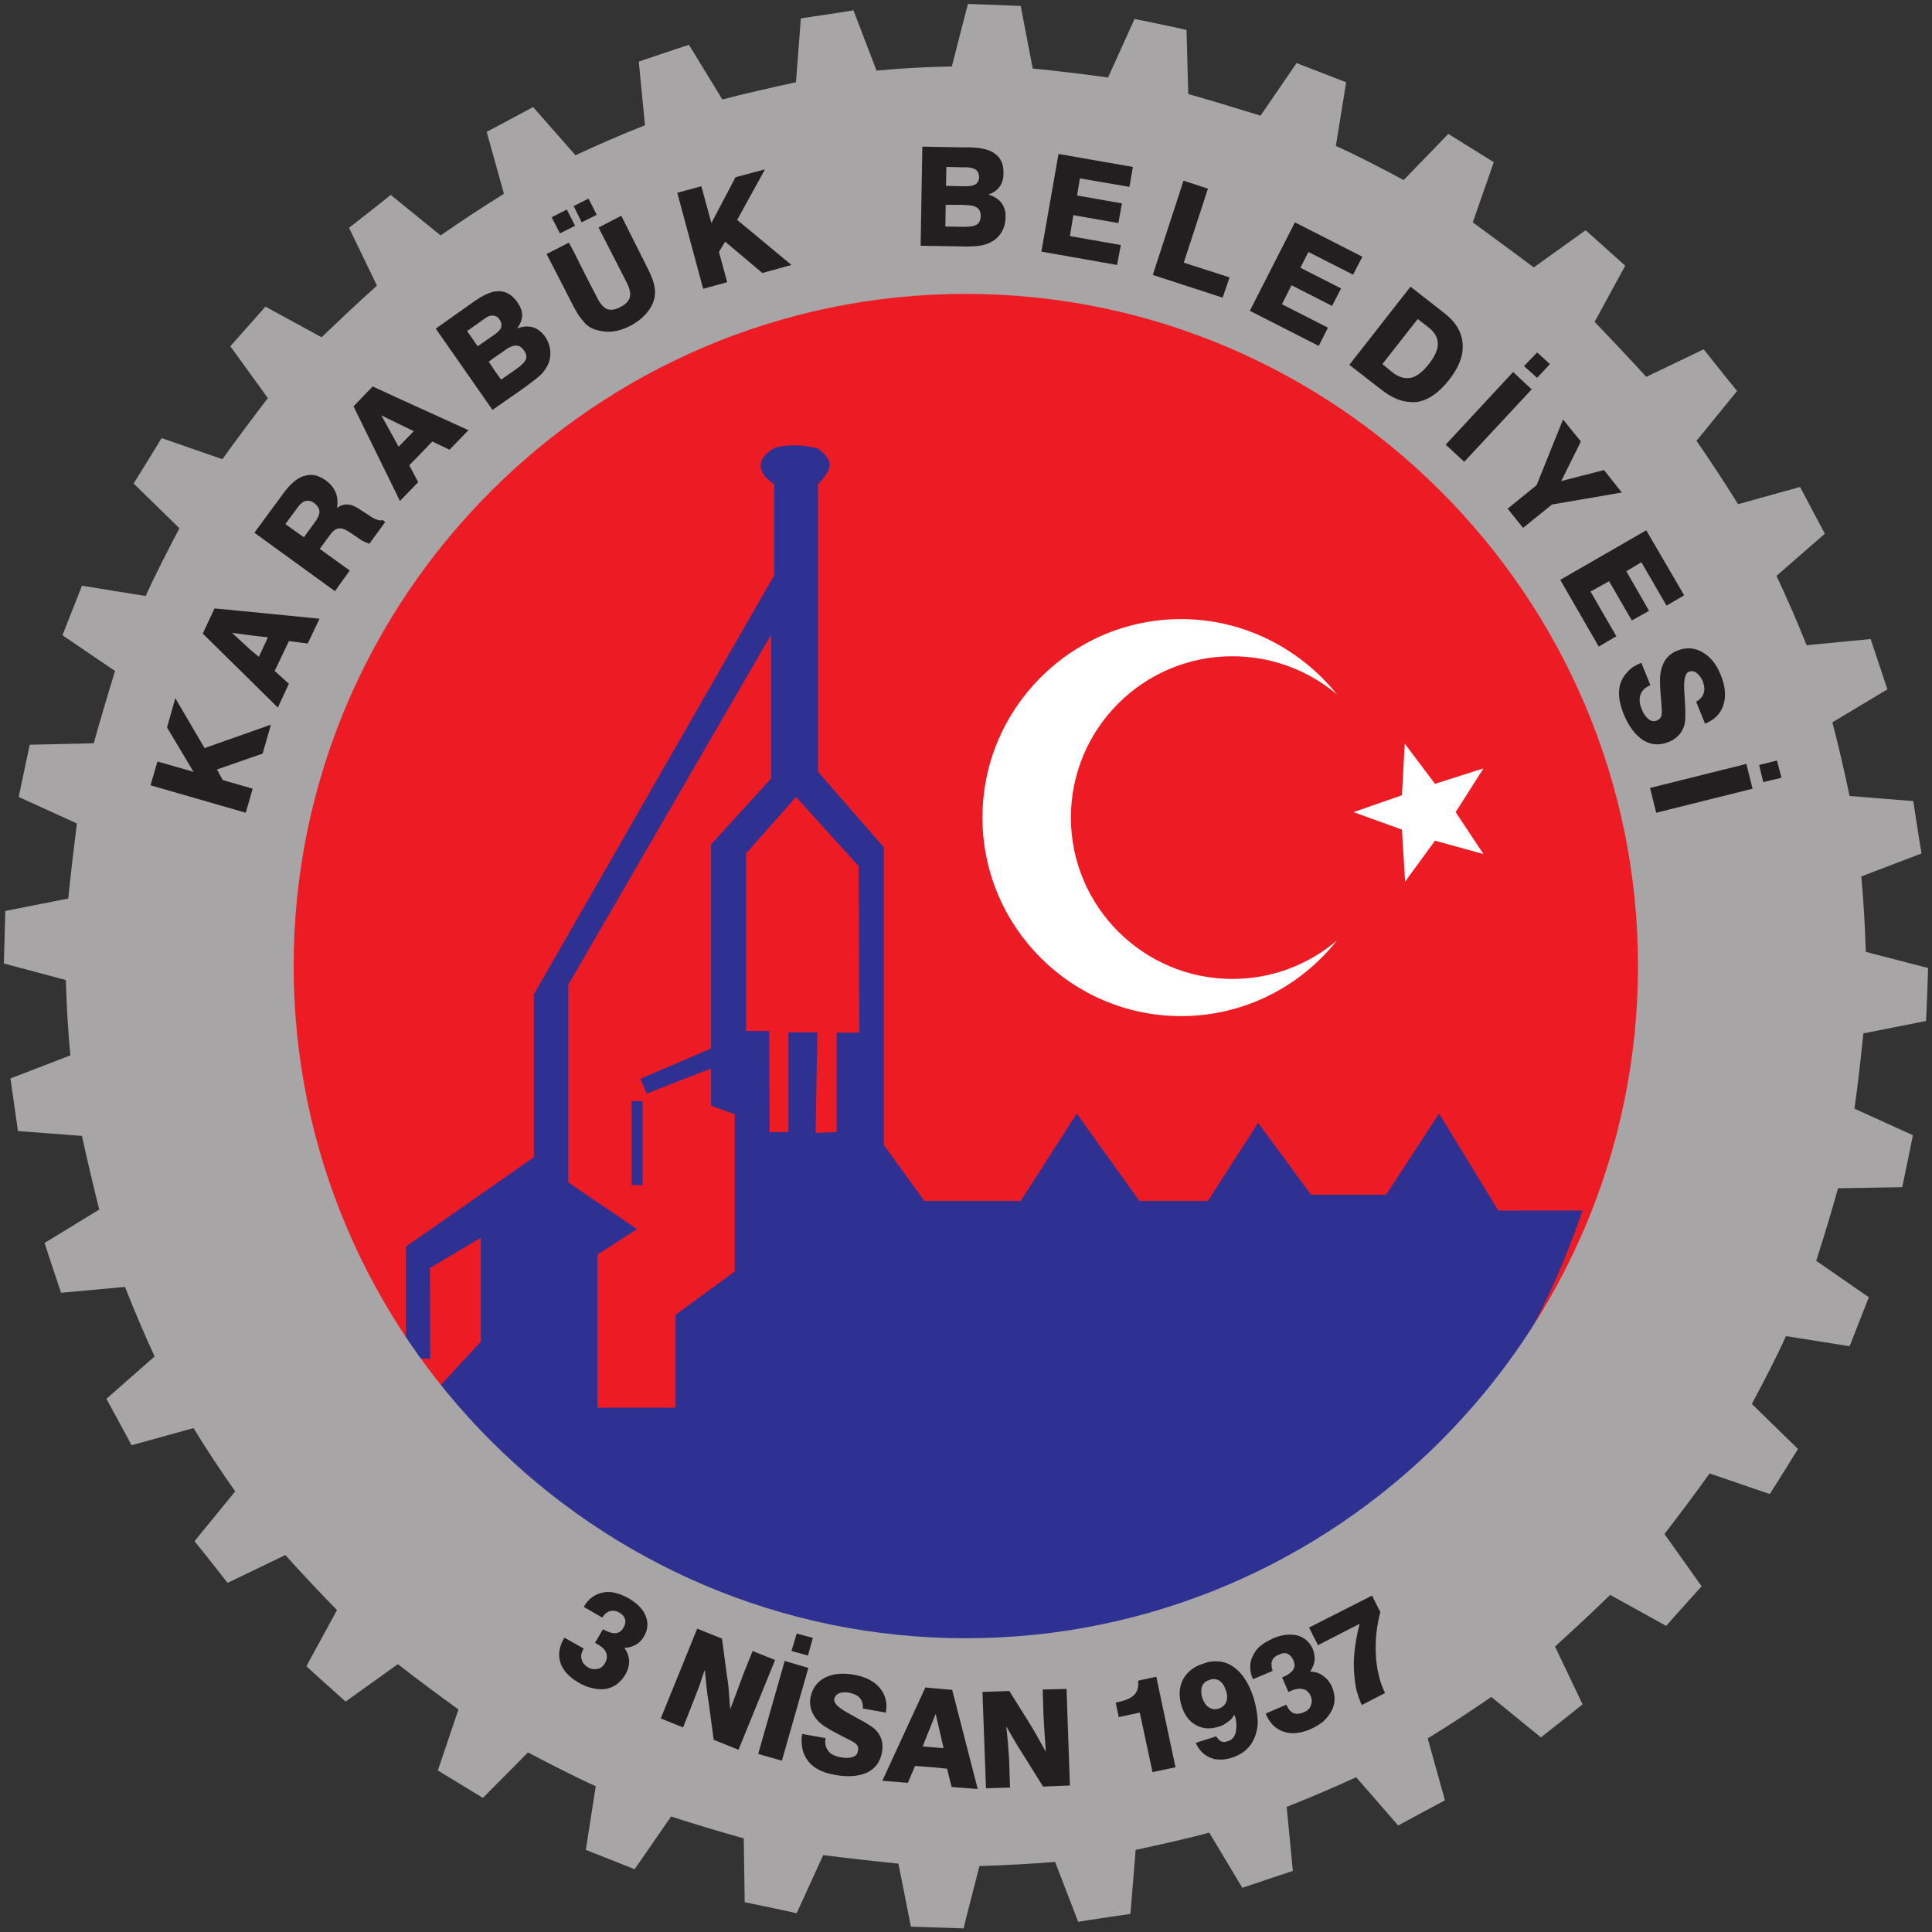 <?xml version="1.0" encoding="UTF-8" standalone="no"?>
<svg
   xmlns:svg="http://www.w3.org/2000/svg"
   xmlns="http://www.w3.org/2000/svg"
   version="1.1"
   width="496.969"
   height="497.032"
   id="svg3109">
  <rect width="100%" height="100%" fill="#333333" stroke="none"/>
  <defs
     id="defs3111" />
  <g
     transform="translate(-123.516,-337.275)"
     id="layer1">
    <path
       d="m 373.234,381.556 c -111.433,0 -202.344,90.973 -202.344,202.406 0,111.523 90.91,202.438 202.344,202.438 111.523,0 202.438,-90.914 202.438,-202.438 0,-111.433 -90.914,-202.406 -202.438,-202.406 z"
       id="path16"
       style="fill:#ed1c24;fill-opacity:1;fill-rule:evenodd;stroke:none" />
    <path
       d="m 227.904,686.55 0,-28.59 32.925,-23.01 0,-41.868 61.87,-107.893 c 0,-6.107 0,-17.258 0,-23.365 -4.425,-2.746 -4.957,-6.552 0.177,-9.385 3.451,-0.972 7.524,-0.707 10.977,0.177 4.07,3.011 4.07,5.045 0.087,9.208 l 0,73.993 16.906,19.382 0,76.562 10.444,14.427 24.782,0 14.427,-22.48 16.109,22.48 17.613,0 12.923,-20.092 13.63,18.5 19.295,0 13.63,-20.889 15.225,24.959 21.686,0 C 510.43,707.084 470.776,751.341 388.462,764.617 325.62,763.732 272.691,744.17 235.163,695.401 l 12.039,-13.011 0,-26.731 -13.101,7.791 0.09,23.368 -6.287,-0.268"
       id="path18"
       style="fill:#2e3192;fill-opacity:1;fill-rule:evenodd;stroke:none" />
    <path
       d="m 269.682,641.409 17.7,12.039 -10.177,6.549 0,39.387 20.092,0 0,-23.897 15.222,-11.152 0,-40.451 -6.104,-2.211 0,-9.56 -16.554,6.462 -1.591,-3.805 18.145,-7.788 0,-52.487 15.486,-16.993 0,-36.998 -52.22,90.105 0,50.803"
       id="path20"
       style="fill:#ed1c24;fill-opacity:1;fill-rule:evenodd;stroke:none" />
    <path
       d="m 315.443,602.468 5.929,0 0.087,26.018 4.867,0 0,-25.666 7.436,0 -0.442,25.844 5.4,-0.177 0,-25.576 5.839,0 -0.175,-42.84 -16.109,-17.791 -12.833,14.515 0,45.674"
       id="path22"
       style="fill:#ed1c24;fill-opacity:1;fill-rule:evenodd;stroke:none" />
    <path
       d="m 285.969,642.119 2.832,0 0,-21.597 -2.832,0 0,21.597 z"
       id="path24"
       style="fill:#2e3192;fill-opacity:1;fill-rule:evenodd;stroke:none" />
    <path
       d="m 427.328,496.525 c -28.148,0 -51.094,22.918 -51.094,51.062 0,28.148 22.946,51.062 51.094,51.062 16.196,0 30.708,-7.607 40.094,-19.469 -7.259,6.197 -16.639,9.906 -26.906,9.906 -22.923,0 -41.531,-18.665 -41.531,-41.5 0,-22.923 18.609,-41.5 41.531,-41.5 10.267,0 19.647,3.706 26.906,9.812 -9.385,-11.684 -23.897,-19.375 -40.094,-19.375 z m 57.531,32.031 -0.719,13.281 -12.469,4.344 12.469,4.5 0.812,13.375 7.688,-10.531 12.469,3.438 -7.156,-10.781 7.156,-11.25 -12.469,3.969 -7.781,-10.344 z"
       id="path26"
       style="fill:#ffffff;fill-opacity:1;fill-rule:evenodd;stroke:none" />
    <path
       d="m 372.516,338.275 -0.594,2.188 -3.562,13.906 c -6.287,0.09 -13.969,0.53 -19.281,1.062 l -0.094,0 -5.938,-15.5 c -2.391,0.439 -13.531,2.062 -13.531,2.062 l -1.25,16.438 c -6.197,1.327 -13.625,3.023 -18.938,4.438 l -8.594,-14.062 c -2.301,0.71 -12.906,4.312 -12.906,4.312 l 1.594,16.375 c -5.842,2.304 -13.008,5.417 -17.875,7.719 l -10.906,-12.406 c -2.037,1.149 -11.938,6.375 -11.938,6.375 l 4.438,15.938 c -5.4,3.363 -11.766,7.533 -16.281,10.719 l -12.844,-10.438 c -1.859,1.591 -10.719,8.469 -10.719,8.469 l 7.187,14.875 c -4.693,4.16 -10.357,9.563 -14.25,13.281 l -14.438,-7.875 c -1.594,1.772 -9.031,10.188 -9.031,10.188 l 9.656,13.344 c -3.896,5.048 -8.502,11.26 -11.688,15.688 l -0.094,0 -15.563,-5.406 c -1.239,2.124 -7.188,11.688 -7.188,11.688 l 11.781,11.5 c -2.921,5.574 -6.474,12.48 -8.688,17.438 l -16.375,-2.656 c -0.887,2.301 -5.031,12.75 -5.031,12.75 l 13.531,9.188 c -1.859,6.019 -4.052,13.459 -5.469,18.594 l -16.469,0.375 c -0.53,2.389 -2.844,13.438 -2.844,13.438 l 14.969,6.812 c -0.797,6.284 -1.686,13.916 -2.219,19.312 l -16.187,3.188 c -0.087,2.476 -0.375,13.531 -0.375,13.531 l 15.937,4.25 c 0.175,6.284 0.624,13.972 1.156,19.281 l 0,0.094 -15.406,5.938 c 0.355,2.391 1.937,13.531 1.937,13.531 l 16.469,1.25 c 1.327,6.197 3.108,13.625 4.438,18.938 l -14.062,8.594 c 0.707,2.301 4.25,12.813 4.25,12.813 l 16.438,-1.5 c 2.301,5.842 5.321,13.008 7.625,17.875 l -12.406,10.906 c 1.152,2.036 6.469,11.938 6.469,11.938 l 15.938,-4.406 c 3.276,5.4 7.533,11.769 10.719,16.281 l -10.469,12.812 c 1.591,1.856 8.5,10.719 8.5,10.719 l 14.875,-7.156 c 4.16,4.69 9.563,10.351 13.281,14.156 l -7.875,14.437 c 1.772,1.682 10.094,9.094 10.094,9.094 l 13.437,-9.625 c 4.955,3.896 11.169,8.471 15.594,11.656 l -5.312,15.688 c 2.034,1.239 11.594,7.062 11.594,7.062 l 11.594,-11.687 c 5.577,2.921 12.48,6.474 17.438,8.687 l -2.562,16.375 c 2.214,0.884 12.562,4.969 12.562,4.969 l 9.375,-13.562 c 5.932,1.949 13.459,4.18 18.594,5.594 l 0.094,0 0.25,16.469 c 2.389,0.442 13.375,2.812 13.375,2.812 l 6.813,-14.938 c 6.284,0.797 13.885,1.655 19.375,2.188 l 0,0.094 3.188,16.125 c 2.479,0.087 13.562,0.438 13.562,0.438 l 0.531,-2.219 3.531,-13.812 c 6.371,-0.175 14.069,-0.618 19.469,-1.062 l 5.938,15.406 c 2.389,-0.442 13.438,-2.031 13.438,-2.031 l 1.344,-16.469 c 6.197,-1.329 13.715,-3.023 18.938,-4.437 l 8.5,14.187 c 2.304,-0.797 13,-4.344 13,-4.344 l -1.594,-16.469 c 5.842,-2.301 12.92,-5.324 17.875,-7.625 l 10.812,12.406 c 2.211,-1.239 12.031,-6.469 12.031,-6.469 l -4.438,-15.937 c 5.4,-3.276 11.797,-7.527 16.312,-10.625 l 0,-0.063 12.812,10.438 c 1.946,-1.504 10.719,-8.5 10.719,-8.5 l -7.094,-14.875 c 4.603,-4.16 10.295,-9.473 14.188,-13.281 l 14.406,7.969 c 1.594,-1.859 9.125,-10.187 9.125,-10.187 l -9.562,-13.438 c 3.805,-4.957 8.498,-11.169 11.594,-15.594 l 15.5,5.312 c 1.329,-2.034 7.25,-11.594 7.25,-11.594 l -11.875,-11.594 c 3.011,-5.577 6.57,-12.48 8.781,-17.438 l 16.375,2.594 c 0.884,-2.214 4.938,-12.594 4.938,-12.594 l -13.531,-9.375 c 1.946,-6.019 4.18,-13.459 5.594,-18.594 l 0,-0.062 16.531,-0.281 c 0.532,-2.389 2.75,-13.375 2.75,-13.375 l -15.031,-6.813 c 0.887,-6.284 1.749,-13.975 2.281,-19.375 l 16.125,-3.188 c 0.177,-2.479 0.531,-13.625 0.531,-13.625 l -16.031,-4.156 c -0.177,-6.284 -0.624,-14.009 -1.156,-19.406 l 15.5,-5.906 c -0.442,-2.389 -2.125,-13.469 -2.125,-13.469 l -16.375,-1.312 c -1.329,-6.197 -3.023,-13.715 -4.438,-18.938 l 14.156,-8.5 c -0.797,-2.389 -4.312,-12.938 -4.312,-12.938 l -16.469,1.594 c -2.301,-5.842 -5.417,-12.911 -7.719,-17.781 l 0,-0.094 12.406,-10.812 c -1.149,-2.211 -6.375,-12.031 -6.375,-12.031 l -15.938,4.438 c -3.36,-5.4 -7.527,-11.762 -10.625,-16.188 l -0.094,-0.094 10.469,-12.844 c -1.591,-1.859 -8.594,-10.719 -8.594,-10.719 l -14.781,7.094 c -4.25,-4.69 -9.476,-10.173 -13.281,-14.156 l 7.875,-14.438 c -1.772,-1.591 -10.188,-9.125 -10.188,-9.125 l -13.344,9.562 c -5.048,-3.805 -11.26,-8.318 -15.688,-11.594 l 5.406,-15.469 c -2.124,-1.329 -11.688,-7.281 -11.688,-7.281 l -11.5,11.875 c -5.574,-3.011 -12.48,-6.567 -17.438,-8.781 l 2.656,-16.375 c -2.301,-0.887 -12.75,-4.938 -12.75,-4.938 l -9.281,13.531 c -6.019,-1.856 -13.462,-4.148 -18.594,-5.562 l -0.438,-16.469 c -2.301,-0.62 -13.375,-2.844 -13.375,-2.844 l -6.812,15.062 c -6.284,-0.887 -13.882,-1.78 -19.281,-2.312 l -0.094,0 -3.094,-16.094 c -2.479,-0.09 -13.562,-0.531 -13.562,-0.531 z m -0.594,74.594 c 95.237,0 172.938,77.728 172.938,172.875 0,95.237 -77.7,172.938 -172.938,172.938 -95.147,0 -172.875,-77.701 -172.875,-172.938 0,-95.147 77.728,-172.875 172.875,-172.875 z"
       id="path30"
       style="fill:#a7a5a6;fill-opacity:1;fill-rule:evenodd;stroke:none" />
    <path
       d="m 360.766,374.994 -0.438,25.5 9.906,0.156 0.781,0 c 0.884,0.09 1.693,0 2.312,0 0.797,0 1.505,-0.066 2.125,-0.156 1.152,-0.175 2.109,-0.464 2.906,-0.906 1.239,-0.62 2.137,-1.504 2.844,-2.656 0.62,-1.149 0.969,-2.364 0.969,-3.781 0.085,-1.504 -0.355,-2.744 -1.062,-3.719 -0.797,-0.972 -1.927,-1.683 -3.344,-2.125 1.329,-0.442 2.287,-1.147 2.906,-2.031 0.62,-0.887 0.969,-2.046 0.969,-3.375 0.087,-2.211 -0.614,-3.907 -2.031,-4.969 -1.417,-1.152 -3.523,-1.66 -6.531,-1.75 l -2.062,0 -10.25,-0.188 z m 35.031,1.875 -4.406,25.125 19.469,3.438 0.969,-5.125 -13.094,-2.312 0.875,-5.375 11.594,2.031 0.906,-5.062 -11.531,-2.031 0.719,-4.406 12.75,2.188 0.875,-5.125 -19.125,-3.344 z m -28.844,3.344 4.062,0.094 1.344,0 c 0.975,0.087 1.752,0.277 2.281,0.719 0.445,0.355 0.719,0.953 0.719,1.75 0,0.797 -0.255,1.436 -0.875,1.875 -0.532,0.355 -1.32,0.531 -2.469,0.531 l -1,0 -4.156,-0.094 0.094,-4.875 z m -46.656,0.625 -7.594,2.031 -6.188,11.781 -2.594,-9.469 -6.188,1.688 6.656,24.688 6.188,-1.688 -2.125,-7.781 1.594,-2.656 9.562,8.062 7.5,-2.062 -13.969,-11.594 7.156,-13 z m 107.656,2.906 -7.906,24.25 17.969,5.844 1.781,-5.219 -11.781,-3.781 6.219,-19.031 -6.281,-2.062 z m -153.062,4.625 -0.875,0.438 -2.75,1.406 -0.25,0.094 0.25,0.344 1.875,3.812 0.875,-0.438 3,-1.5 -2.125,-4.156 z m 91.875,1.594 4.25,0 1.25,0.094 c 1.149,0 2.037,0.245 2.656,0.688 0.62,0.532 0.875,1.15 0.875,2.125 -0.09,0.975 -0.349,1.773 -0.969,2.125 -0.62,0.442 -1.774,0.625 -3.281,0.625 l -0.531,0 -4.312,-0.094 0.062,-5.562 z m -97.438,1.219 -0.875,0.438 -3.031,1.531 2.125,4.156 0.906,-0.438 2.812,-1.438 0.188,-0.094 -0.188,-0.344 -1.938,-3.812 z m 14,1.594 -5.844,3.031 7.25,14.156 c 0.797,1.591 1.046,2.838 0.781,3.812 -0.268,0.972 -1.046,1.759 -2.375,2.469 -1.327,0.707 -2.497,0.886 -3.469,0.531 -0.887,-0.352 -1.765,-1.343 -2.562,-2.938 l -3.094,-6 -2.75,-5.5 -1.406,-2.656 -1.406,0.719 -4.344,2.219 4.344,8.406 2.562,5.031 c 0.09,0.177 0.16,0.26 0.25,0.438 0.884,1.682 1.772,2.928 2.656,3.812 0,0.087 0.094,0.097 0.094,0.188 0.975,0.884 2.042,1.485 3.281,1.75 1.329,0.355 2.646,0.459 4.062,0.281 1.327,-0.177 2.833,-0.696 4.25,-1.406 1.504,-0.797 2.744,-1.688 3.719,-2.75 0.972,-0.975 1.777,-2.136 2.219,-3.375 0.445,-1.239 0.609,-2.483 0.344,-3.812 -0.177,-1.327 -0.775,-2.895 -1.75,-4.844 l -6.812,-13.562 z m 173.281,1.688 -11.594,22.75 17.719,9.031 2.375,-4.688 -11.844,-6.031 2.469,-4.875 10.438,5.312 2.312,-4.5 -10.469,-5.312 2.062,-4.062 11.5,5.844 2.375,-4.625 -17.344,-8.844 z m 29.75,16.562 -0.094,0.094 -15.656,20 7.969,6.188 c 2.656,2.124 5.209,3.288 7.688,3.375 0.53,0.09 1.068,0 1.688,0 2.921,-0.442 5.659,-2.327 8.312,-5.688 2.569,-3.276 3.734,-6.36 3.469,-9.281 -0.177,-3.008 -1.773,-5.667 -4.781,-7.969 l -8.594,-6.719 z m -234.281,1.156 c -0.442,0 -0.808,0.062 -1.25,0.062 -1.504,0.265 -3.176,1.08 -5.125,2.406 l -10.094,7.156 14.594,20.906 0.625,-0.438 7.625,-5.312 c 0.975,-0.71 1.759,-1.345 2.469,-1.875 0.62,-0.442 1.152,-0.958 1.594,-1.312 0.884,-0.794 1.402,-1.706 1.844,-2.5 0.62,-1.242 0.806,-2.452 0.719,-3.781 -0.177,-1.327 -0.609,-2.57 -1.406,-3.719 -0.884,-1.152 -1.857,-1.958 -3.094,-2.312 -1.242,-0.355 -2.583,-0.251 -4,0.281 0.797,-1.152 1.25,-2.313 1.25,-3.375 0,-1.152 -0.453,-2.226 -1.25,-3.375 -1.239,-1.772 -2.731,-2.722 -4.5,-2.812 z m -2.188,6.281 c 0.174,-0.022 0.345,-0.022 0.5,0 0.175,0 0.347,0.004 0.438,0.094 0.442,0.087 0.891,0.433 1.156,0.875 0.532,0.707 0.615,1.321 0.438,2.031 -0.175,0.62 -0.709,1.162 -1.594,1.781 0,0.09 -0.094,0.094 -0.094,0.094 l -4.344,3 -2.719,-3.906 4.5,-3.188 c 0.598,-0.465 1.196,-0.715 1.719,-0.781 z m 238.312,0.875 2.75,2.125 c 1.594,1.239 2.406,2.652 2.406,4.156 0.09,1.507 -0.721,3.276 -2.312,5.312 -1.594,2.037 -3.087,3.176 -4.594,3.531 l -0.188,0 c -1.417,0.265 -2.933,-0.16 -4.438,-1.312 l -2.719,-2.219 7.156,-9.125 1.938,-2.469 z m -231.781,6.812 c 0.707,0.09 1.314,0.453 1.844,1.25 0.62,0.797 0.796,1.574 0.531,2.281 -0.265,0.707 -1.073,1.522 -2.312,2.406 l -4.062,2.844 -1.594,-2.219 -1.594,-2.406 1.594,-1.156 2.938,-2.031 c 0.975,-0.71 1.859,-0.969 2.656,-0.969 z m 262.5,1.781 -2.375,2.469 -1,1.062 1,0.875 2.375,2.125 3.281,-3.531 -3.281,-3 z m -6.188,5.031 -17.344,18.688 4.781,4.406 16.375,-17.594 0.969,-1.062 -0.969,-0.875 -3.812,-3.562 z m -293.344,3.719 -4.938,5.125 11.312,23.031 0.625,1.312 4.688,-4.844 -2.281,-4.344 5.938,-6.125 4.406,2.125 4.875,-5.031 -18.25,-8.312 -6.375,-2.938 z m 2.219,7.438 4.156,2.031 4.188,2.031 -3.906,4 -0.281,-0.531 -4.156,-7.531 z m 303.969,1.062 -6.812,16.906 -7.438,6.031 3.969,4.938 7.438,-6 17.969,-3.094 -4.594,-5.781 -11,2.844 5.062,-10.188 -4.594,-5.656 z m -322.375,14.25 c -0.466,0.024 -0.942,0.126 -1.406,0.281 -0.177,0 -0.354,0.069 -0.531,0.156 -1.594,0.62 -3.381,2.205 -5.062,4.594 l -7.25,9.844 12.313,8.938 8.406,6.094 3.812,-5.312 -7.719,-5.562 2.594,-3.531 c 0.62,-0.884 1.324,-1.51 2.031,-1.688 0.71,-0.177 1.491,0.002 2.375,0.531 0.177,0.09 0.52,0.266 0.875,0.531 0.355,0.177 0.884,0.62 1.594,1.062 0.62,0.442 1.252,0.891 1.781,1.156 0.532,0.265 1.058,0.448 1.5,0.625 l 4.094,-5.594 -0.719,-0.531 c -0.355,0.177 -0.787,0.171 -1.406,-0.094 -0.623,-0.177 -1.331,-0.539 -2.125,-1.156 l -1.781,-1.125 c -0.707,-0.53 -1.408,-0.891 -1.938,-1.156 -0.62,-0.268 -1.152,-0.438 -1.594,-0.438 -0.884,-0.09 -1.872,0.165 -2.844,0.875 0.265,-1.594 0.099,-2.907 -0.344,-3.969 -0.442,-1.152 -1.257,-2.144 -2.406,-3.031 -1.462,-1.063 -2.853,-1.571 -4.25,-1.5 z m -0.562,6.656 c 0.573,-0.021 1.121,0.131 1.719,0.594 0.794,0.62 1.256,1.328 1.344,2.125 0,0.794 -0.362,1.688 -1.156,2.75 l -2.844,3.906 -0.438,-0.281 -4.344,-3.094 3,-4.062 c 0.442,-0.62 0.902,-1.173 1.344,-1.438 0.265,-0.265 0.516,-0.347 0.781,-0.438 0.199,-0.044 0.403,-0.056 0.594,-0.062 z m 344.344,7.594 -22.125,12.75 9.906,17.156 4.531,-2.656 -6.656,-11.5 4.781,-2.656 5.844,10.094 4.438,-2.469 -5.844,-10.188 3.875,-2.312 6.469,11.156 4.531,-2.656 -9.75,-16.719 z m -368.281,20.094 -3.031,6.469 12.125,11.938 7.188,7.094 2.844,-6.125 -3.656,-3.281 3.656,-7.688 4.844,0.625 3.031,-6.375 -17.906,-1.781 -9.094,-0.875 z m 4.5,6.281 4.594,0.625 4.625,0.531 -2.313,5.031 -2.312,-1.938 -4.594,-4.25 z m 374.281,4 c -0.818,0.051 -1.669,0.229 -2.531,0.594 -1.417,0.532 -2.571,1.511 -3.281,2.75 -0.797,1.417 -1.156,3.02 -1.156,4.969 0,1.327 0.104,2.988 0.281,4.938 0.177,1.946 0.244,3.186 0.156,3.719 0,0.352 -0.166,0.639 -0.344,0.906 -0.265,0.352 -0.523,0.51 -0.875,0.688 -0.797,0.265 -1.508,0.189 -2.125,-0.344 -0.71,-0.53 -1.339,-1.413 -1.781,-2.562 -0.62,-1.504 -0.699,-2.744 -0.344,-3.719 0.352,-1.062 1.233,-1.936 2.562,-2.469 l -2.312,-5.75 c -1.417,0.532 -2.553,1.216 -3.438,2.188 -0.884,0.884 -1.495,1.882 -1.938,3.031 -0.707,2.211 -0.458,4.779 0.781,7.875 1.327,3.276 3.026,5.486 5.062,6.812 2.034,1.239 4.23,1.412 6.531,0.438 1.062,-0.355 1.855,-0.981 2.562,-1.688 0.71,-0.707 1.148,-1.594 1.5,-2.656 0.268,-0.972 0.359,-3.168 0.094,-6.531 l 0,-0.281 -0.094,-1.406 c -0.265,-3.273 0.182,-5.148 1.156,-5.5 0.71,-0.265 1.321,-0.161 1.938,0.281 0.62,0.442 1.183,1.153 1.625,2.125 0.442,1.239 0.518,2.297 0.25,3.094 -0.265,0.884 -0.876,1.599 -1.938,2.219 l 2.281,5.656 c 2.389,-0.975 4.009,-2.57 4.719,-4.781 0.707,-2.214 0.524,-4.794 -0.625,-7.625 -1.152,-2.921 -2.748,-4.851 -4.781,-6 -1.273,-0.72 -2.574,-1.054 -3.938,-0.969 z m -388.875,12.812 -2.125,7.531 6.812,11.406 -9.281,-2.656 -1.781,6.125 24.5,7.062 1.781,-6.188 -7.688,-2.219 -1.5,-2.719 11.75,-4.094 2.125,-7.438 -17.063,6.031 -7.531,-12.844 z m 412,16.031 -4.594,1.156 1.062,4.406 4.688,-1.125 -1.156,-4.438 z m -7.875,0.875 -24.781,6.188 1.594,6.375 24.781,-6.188 -1.594,-6.375 z m -293.375,213.031 c -0.253,0.021 -0.507,0.081 -0.75,0.125 -1.062,0.175 -1.928,0.599 -2.812,1.219 -0.797,0.532 -1.505,1.407 -2.125,2.469 l 4.781,2.75 c 0.265,-0.442 0.617,-0.891 0.969,-1.156 0.355,-0.265 0.71,-0.441 1.062,-0.531 0.797,-0.175 1.581,-0.061 2.469,0.469 0.707,0.442 1.166,0.949 1.344,1.656 0.177,0.62 0.067,1.328 -0.375,2.125 -0.53,0.884 -1.138,1.35 -1.938,1.437 -0.884,0.09 -1.848,-0.196 -3,-0.812 l -0.375,-0.188 -2.031,3.469 0.438,0.281 c 1.327,0.707 2.141,1.487 2.406,2.281 0.355,0.884 0.251,1.772 -0.281,2.656 -0.442,0.797 -1.047,1.323 -1.844,1.5 -0.884,0.177 -1.674,0.098 -2.469,-0.344 -0.975,-0.62 -1.51,-1.238 -1.688,-2.125 -0.265,-0.797 -0.088,-1.688 0.531,-2.75 l -4.969,-2.812 c -1.327,2.211 -1.682,4.307 -1.062,6.344 0.62,2.037 2.205,3.74 4.594,5.156 1.327,0.797 2.479,1.235 3.719,1.5 1.149,0.265 2.226,0.362 3.375,0.188 2.124,-0.355 3.792,-1.62 5.031,-3.656 0.707,-1.237 1,-2.379 1,-3.531 -0.09,-1.239 -0.453,-2.285 -1.25,-3.344 1.239,-0.09 2.209,-0.374 3.094,-0.906 0.797,-0.442 1.408,-1.147 1.938,-2.031 1.062,-1.769 1.176,-3.453 0.469,-5.312 -0.707,-1.769 -2.22,-3.264 -4.344,-4.5 -1.237,-0.71 -2.41,-1.173 -3.562,-1.438 -0.796,-0.199 -1.585,-0.25 -2.344,-0.187 z m 197.094,0.906 -16.219,8.219 2.312,4.531 10.719,-5.5 c -1.065,4.07 -1.587,7.89 -1.5,11.344 0.087,1.859 0.264,3.527 0.531,5.031 0.352,1.594 0.88,3.114 1.5,4.531 l 6,-3.094 c -0.71,-1.504 -1.335,-3.106 -1.688,-4.875 -0.355,-1.507 -0.597,-3.207 -0.688,-5.156 -0.175,-3.45 0.182,-7.066 1.156,-10.781 l -2.125,-4.25 z m -173.594,8.5 -9.375,23.094 5.75,2.312 2.75,-7 1.344,-3.469 c 0.087,-0.177 0.343,-1.034 0.875,-2.625 0.175,-0.532 0.36,-1.071 0.625,-1.688 l 0.438,4.5 c 0.087,0.797 0.163,1.412 0.25,2.031 0.09,0.62 0.191,1.252 0.281,1.781 l 1.312,9.656 6.375,2.562 9.406,-23.094 -5.781,-2.312 -2.375,5.938 -1.5,4.062 -1.875,4.969 -0.344,-4.344 c -0.09,-1.417 -0.266,-2.933 -0.531,-4.438 l -1.25,-9.375 -6.375,-2.562 z m 25.594,1.25 -1.344,4.5 4.25,1.156 1.25,-4.531 -4.156,-1.125 z m 126.625,0.281 c -1.253,0.03 -2.593,0.33 -4.031,0.938 -1.327,0.623 -2.397,1.23 -3.281,1.937 -0.887,0.707 -1.495,1.613 -1.938,2.5 -0.532,0.972 -0.719,1.932 -0.719,2.906 0,1.062 0.186,2.126 0.719,3.188 l 5.031,-2.125 c -0.175,-0.532 -0.25,-0.964 -0.25,-1.406 -0.087,-0.442 -0.021,-0.808 0.156,-1.25 0.265,-0.707 0.9,-1.239 1.875,-1.594 0.707,-0.352 1.505,-0.424 2.125,-0.156 0.62,0.352 1.051,0.794 1.406,1.594 0.442,0.972 0.442,1.762 0,2.469 -0.442,0.707 -1.229,1.311 -2.469,1.844 l -0.375,0.188 1.594,3.719 0.469,-0.187 c 1.327,-0.62 2.459,-0.796 3.344,-0.531 0.884,0.177 1.495,0.807 1.938,1.781 0.355,0.884 0.355,1.674 0,2.469 -0.265,0.797 -0.866,1.335 -1.75,1.688 -1.062,0.445 -1.953,0.542 -2.75,0.188 -0.707,-0.352 -1.336,-1.063 -1.781,-2.125 l -5.312,2.281 c 0.975,2.391 2.495,3.918 4.531,4.625 1.946,0.71 4.246,0.531 6.812,-0.531 1.417,-0.62 2.55,-1.324 3.438,-2.031 0.884,-0.797 1.593,-1.682 2.125,-2.656 1.062,-1.946 1.075,-4.008 0.188,-6.219 -0.53,-1.239 -1.341,-2.199 -2.312,-2.906 -0.975,-0.71 -2.017,-1.062 -3.344,-1.062 0.617,-0.975 1.069,-1.966 1.156,-2.938 0.087,-0.975 -0.114,-1.935 -0.469,-2.906 -0.797,-1.772 -2.11,-2.936 -3.969,-3.469 -0.697,-0.166 -1.405,-0.236 -2.156,-0.219 z m -129.719,6.781 -6.812,23.906 6.094,1.75 6.812,-23.875 -6.094,-1.781 z m 110.469,0.094 c -0.794,0 -1.709,0.176 -2.594,0.531 -2.656,0.794 -4.407,2.213 -5.469,4.25 -0.975,1.946 -1.078,4.246 -0.281,6.812 0.797,2.391 2.044,3.988 3.812,4.875 1.329,0.707 2.85,0.977 4.531,0.625 0.532,-0.09 0.968,-0.198 1.5,-0.375 0.707,-0.265 1.412,-0.624 2.031,-1.156 0.71,-0.442 1.242,-1.047 1.688,-1.844 0.352,0.887 0.444,1.762 0.531,2.469 0,0.797 -0.097,1.505 -0.188,2.125 -0.352,1.149 -0.967,1.954 -2.031,2.219 -0.62,0.265 -1.158,0.271 -1.688,0.094 -0.445,-0.265 -0.958,-0.724 -1.312,-1.344 l -0.531,0.188 -4.719,1.5 c 0.797,1.859 2.037,3.106 3.719,3.812 0.265,0.09 0.648,0.254 1,0.344 1.417,0.265 2.909,0.189 4.594,-0.344 3.008,-0.972 4.966,-2.844 5.938,-5.5 0.442,-1.149 0.688,-2.455 0.688,-3.781 l 0,-0.187 c -0.087,-1.769 -0.443,-3.814 -1.062,-5.938 -1.237,-3.805 -3.005,-6.465 -5.219,-7.969 -1.504,-1.062 -3.076,-1.496 -4.938,-1.406 z m -95.844,3.188 c -1.639,0.042 -3.102,0.399 -4.375,1.062 -1.946,1.062 -3.183,2.734 -3.625,5.125 -0.265,1.504 0.009,2.923 0.719,4.25 0.71,1.327 1.85,2.494 3.531,3.469 1.062,0.707 2.475,1.394 4.156,2.281 1.769,0.884 2.833,1.426 3.188,1.781 0.265,0.177 0.448,0.426 0.625,0.781 0.087,0.355 0.087,0.708 0,1.062 -0.09,0.797 -0.518,1.329 -1.312,1.594 -0.797,0.268 -1.767,0.358 -3.094,0.094 -1.504,-0.265 -2.568,-0.797 -3.188,-1.594 -0.707,-0.884 -0.984,-2.017 -0.719,-3.344 l -6.031,-1.062 c -0.265,1.417 -0.171,2.732 0.094,3.969 0.265,1.152 0.793,2.209 1.5,3.094 1.417,1.769 3.721,2.939 6.906,3.469 3.363,0.623 6.123,0.347 8.25,-0.625 2.121,-1.065 3.339,-2.743 3.781,-5.219 0.177,-1.062 0.202,-2.057 -0.062,-3.031 -0.265,-0.972 -0.728,-1.765 -1.438,-2.562 -0.707,-0.797 -2.457,-1.933 -5.375,-3.438 l -0.281,-0.188 -1.156,-0.625 c -2.834,-1.507 -4.146,-2.723 -3.969,-3.875 0.177,-0.62 0.509,-1.083 1.219,-1.438 0.707,-0.265 1.619,-0.337 2.594,-0.156 1.239,0.265 2.186,0.693 2.719,1.312 0.62,0.707 0.903,1.598 0.812,2.75 l 5.938,1.063 c 0.442,-2.479 -0.087,-4.603 -1.594,-6.375 -1.504,-1.769 -3.648,-2.843 -6.656,-3.375 -1.129,-0.199 -2.173,-0.275 -3.156,-0.25 z m 80.969,0.781 -4.688,1 c 0.177,1.504 -0.084,2.74 -0.969,3.625 -0.797,0.884 -2.31,1.495 -4.344,1.938 l -0.438,0.094 0.781,3.719 5.406,-1.156 3.281,15.312 5.906,-1.25 -4.938,-23.282 z m 14.594,0.594 c 0.097,0 0.193,0.01 0.281,0.031 0.532,0 0.958,0.107 1.312,0.375 0.797,0.529 1.333,1.319 1.688,2.469 0.442,1.152 0.449,2.203 0.094,3 -0.265,0.797 -0.988,1.42 -1.875,1.687 -0.442,0.177 -0.864,0.188 -1.219,0.188 -0.442,0 -0.902,-0.201 -1.344,-0.469 -0.707,-0.442 -1.245,-1.223 -1.688,-2.375 -0.352,-1.239 -0.359,-2.206 -0.094,-3 0.355,-0.884 0.994,-1.423 1.969,-1.688 0.266,-0.133 0.585,-0.223 0.875,-0.219 z m -74,2.156 -11.062,24 6.562,0.531 1.844,-4.344 4.625,0.344 3.625,0.375 1.156,4.688 6.719,0.531 -6.562,-25.5 -4.938,-0.438 -1.969,-0.188 z m 36.312,0.375 -6.125,0.156 0.188,6.375 0.25,4.344 0.375,5.312 -2.125,-3.812 c -0.71,-1.327 -1.518,-2.577 -2.312,-3.906 l -4.969,-7.938 -6.906,0.25 0.906,24.781 6.188,-0.188 -0.25,-7.5 -0.281,-3.719 c 0,-0.087 -0.072,-1.068 -0.25,-2.75 -0.087,-0.529 -0.097,-1.161 -0.188,-1.781 l 2.312,4 c 0.355,0.62 0.676,1.158 1.031,1.688 0.355,0.532 0.645,1.061 1,1.594 l 5.125,8.219 6.906,-0.281 -0.875,-24.844 z m -33.656,6.438 2.031,8.781 -2.719,-0.188 -2.656,-0.25 2.656,-6.656 0.688,-1.688 z"
       id="path34"
       style="fill:#231f20;fill-opacity:1;fill-rule:evenodd;stroke:none" />
  </g>
</svg>
